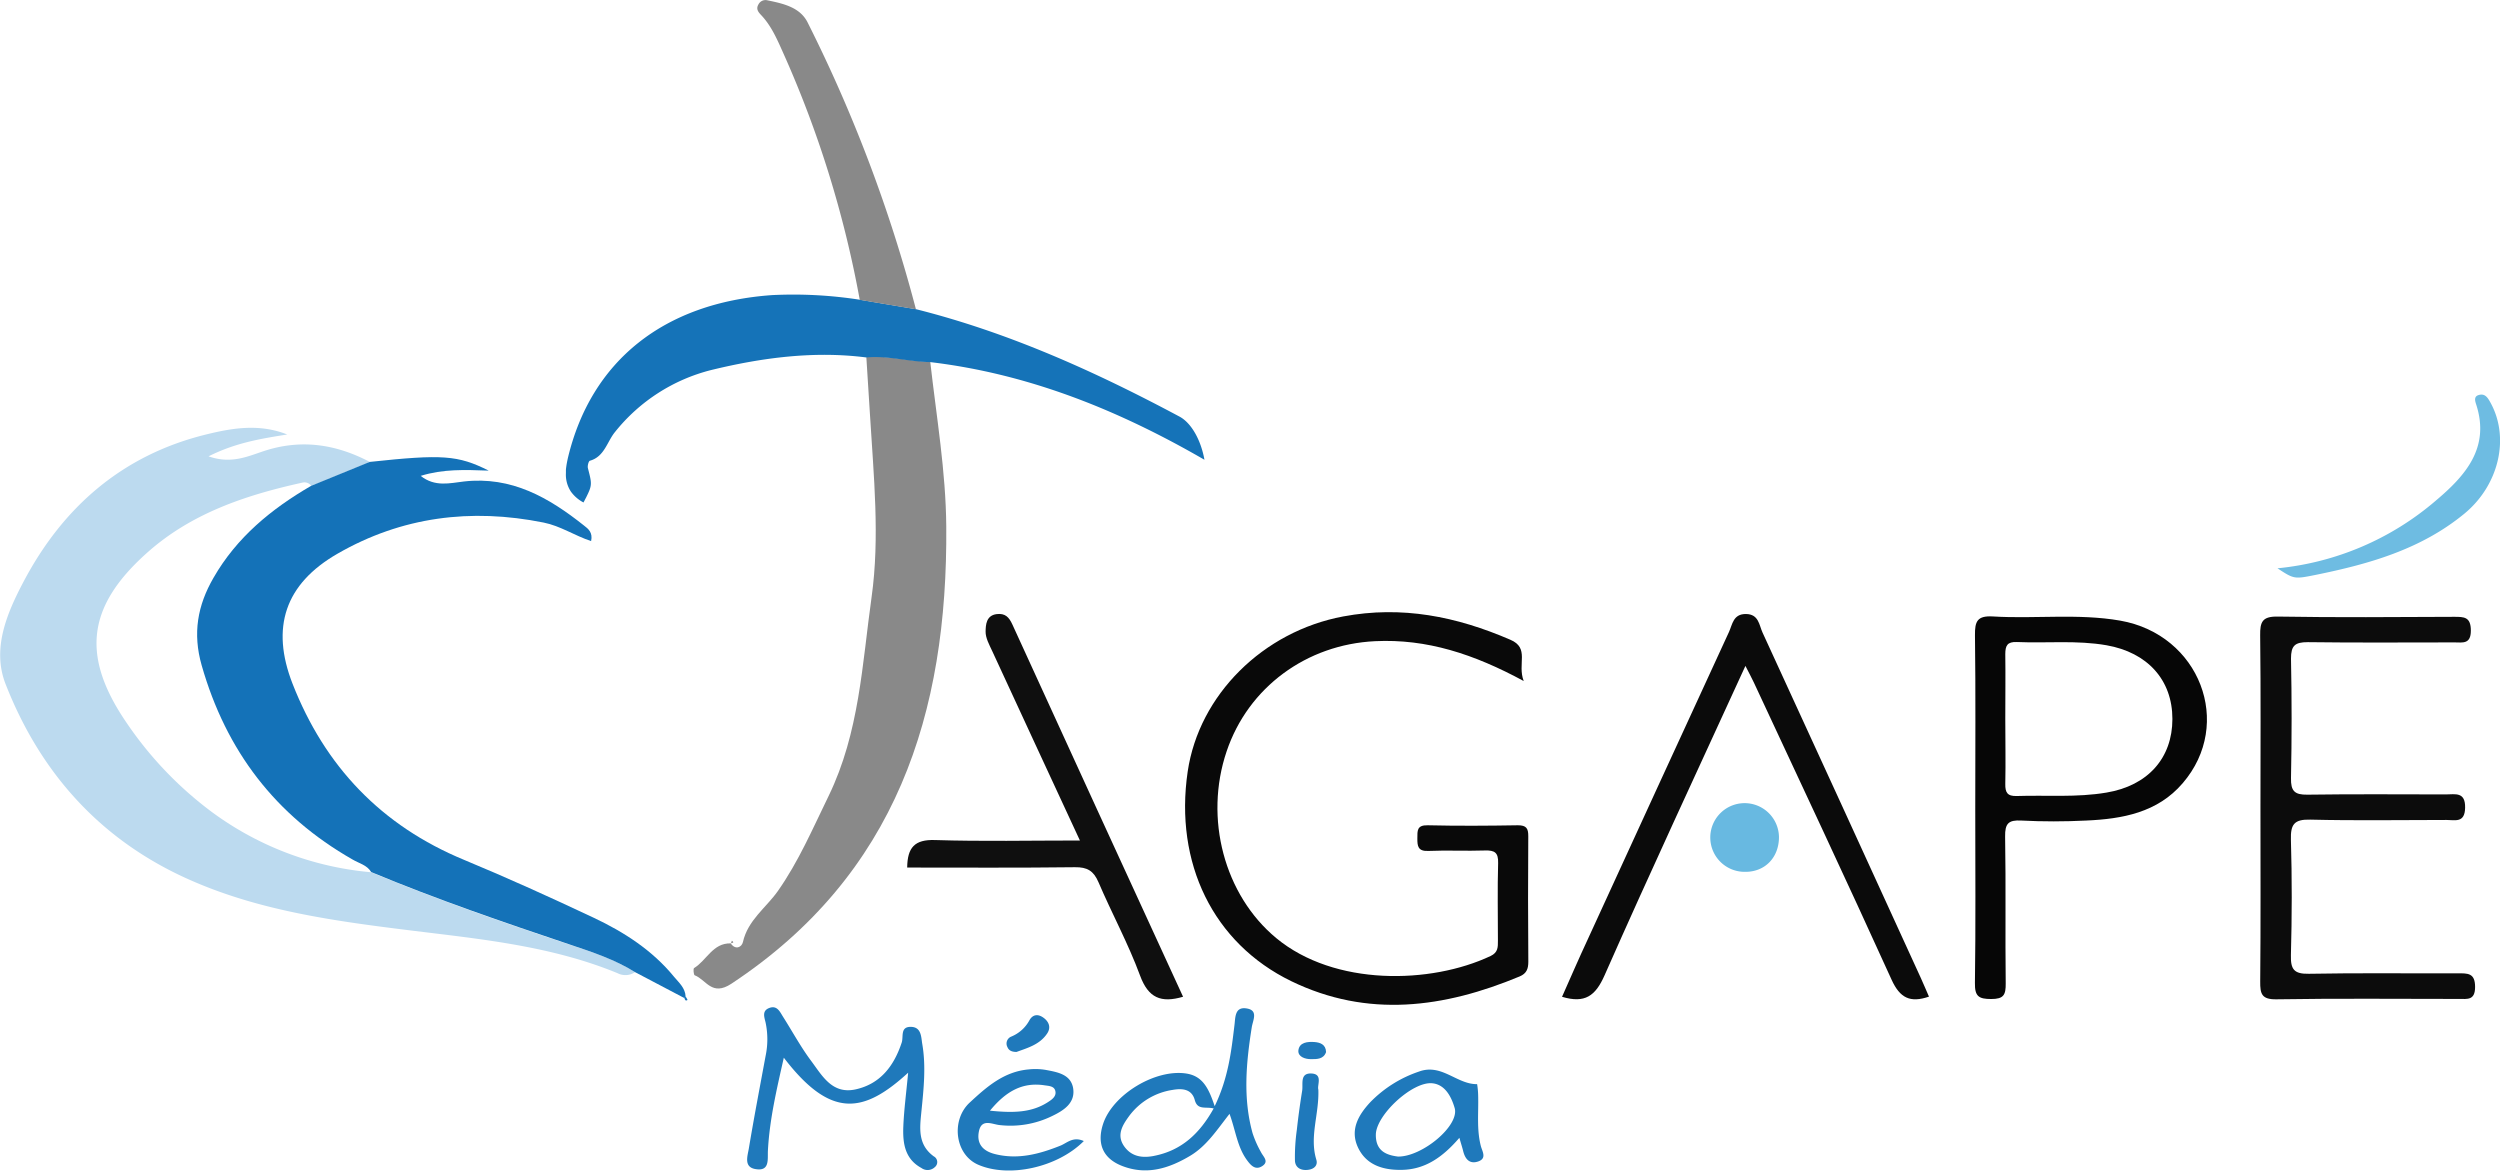 <svg id="Layer_1" data-name="Layer 1" xmlns="http://www.w3.org/2000/svg" viewBox="0 0 596.16 279.15"><defs><style>.cls-1{fill:#bcdaef;}.cls-2{fill:#1472b8;}.cls-3{fill:#898989;}.cls-4{fill:#090909;}.cls-5{fill:#1573b8;}.cls-6{fill:#0c0c0c;}.cls-7{fill:#060606;}.cls-8{fill:#0b0b0b;}.cls-9{fill:#0f0f0f;}.cls-10{fill:#1f79bb;}.cls-11{fill:#6ebce2;}.cls-12{fill:#68b9e1;}</style></defs><title>AGAPE-media-logo</title><path class="cls-1" d="M170.22,249.82a4.1,4.1,0,0,1-4.18.25c-15.68-6.46-32.35-8.1-49-10.15C99,237.69,80.84,235.28,64,227.8c-21.15-9.36-35.56-25.4-43.89-46.68-3.3-8.44.34-16.91,4.25-24.34,9.39-17.84,23.59-30.26,43.56-35.17,6.27-1.54,12.67-2.64,19.35,0-6.23,1-12.2,1.93-18.76,5.21,5.41,1.9,9.37,0,13.21-1.26,8.9-2.93,17.23-1.63,25.32,2.63l-14,5.72a2,2,0,0,0-2.2-.81c-13.59,3-26.61,7.36-37.17,16.88C39.44,162.75,38.15,174.59,49,190.41a88.07,88.07,0,0,0,20.2,21.15A75,75,0,0,0,107.29,226c15.57,6.5,31.52,12,47.5,17.33C160.07,245.05,165.43,246.81,170.22,249.82Z" transform="translate(-18.78 -18)"/><path class="cls-2" d="M182.27,255.61l-.28.4-11.77-6.19c-4.79-3-10.15-4.77-15.43-6.54-16-5.38-31.93-10.83-47.5-17.33-1-1.69-2.92-2.08-4.46-3-18.36-10.47-30.14-25.91-35.95-46.26-2.19-7.66-1-14.3,2.81-20.9,5.54-9.66,13.8-16.43,23.26-21.92l14-5.72h0c17.29-1.85,21-1.62,28.38,2.08-5.75-.21-10.88-.41-16.23,1.25,3.41,2.72,7,1.72,10.29,1.34,11.38-1.3,20.27,3.84,28.65,10.5,1,.77,2.15,1.64,1.7,3.71-3.9-1.28-7.31-3.62-11.34-4.42-17.31-3.48-33.83-1.39-49.14,7.43-12.54,7.22-15.95,17.61-10.72,31,7.71,19.72,21.18,33.85,40.89,42,10.42,4.32,20.72,9,30.93,13.81,7.25,3.42,14,7.77,19.15,14.07C180.72,252.36,182.17,253.6,182.27,255.61Z" transform="translate(-18.78 -18)"/><path class="cls-3" d="M193.05,243.05h0L193,243Z" transform="translate(-18.78 -18)"/><path class="cls-3" d="M244.43,143.57c.36,44.51-11.88,83-51.22,109-4.7,3.11-6-.94-8.77-2-.25-.09-.39-1.58-.15-1.72,3-1.82,4.46-6,8.73-5.89,1.15,1.66,2.64.91,2.92-.31,1.16-5.2,5.47-8.14,8.29-12.11,5-7.1,8.37-15,12.15-22.74,7.34-15.12,8-31.46,10.24-47.39,2-14.27.5-28.89-.37-43.33-.28-4.65-.59-9.29-.88-13.93,5.14-.47,10.14,1,15.24,1.11C242.09,117.41,244.33,130.39,244.43,143.57Z" transform="translate(-18.78 -18)"/><path class="cls-4" d="M383.23,247.35c0,1.71-.44,2.81-2.06,3.49-18,7.5-36.22,10-54.5,1.12C308.09,242.91,298.8,223.81,302,202c2.7-18.32,18-33.43,37.08-37,14-2.62,27,0,39.85,5.55,4.7,2,1.62,5.75,3.2,9.85-11.91-6.45-23.13-10.1-35.45-9.5-16.35.79-30.24,11-35.39,26.26-5.42,16-.55,34.27,11.81,44.53,13.93,11.55,36.91,11,51.14,4.28,1.8-.85,1.74-2.15,1.74-3.67,0-6.16-.13-12.33.05-18.49.07-2.52-.84-3.07-3.15-3-4.49.16-9-.09-13.49.11-2.51.11-2.63-1.18-2.62-3s-.14-3.18,2.48-3.12c7.16.17,14.33.12,21.49,0,2,0,2.49.71,2.48,2.59Q383.11,232.36,383.23,247.35Z" transform="translate(-18.78 -18)"/><path class="cls-5" d="M306,127.64c-20.54-11.88-41.95-20.5-65.39-23.29-5.1-.07-10.1-1.58-15.24-1.11-12.54-1.6-24.91.06-37,3A42.71,42.71,0,0,0,165.45,121c-1.92,2.33-2.52,5.89-6,6.87-.31.08-.61,1.22-.48,1.75.75,2.92,1,3.76.3,5.46l-.24.55-.48,1c-.13.23-.26.49-.4.76l-.23.43a8.64,8.64,0,0,1-3-2.59,7.33,7.33,0,0,1-1.19-4.41c0-.23,0-.47,0-.71s.06-.62.1-.93c.09-.63.22-1.28.38-2,5.53-23.12,22.89-37,48.72-38.81a103.06,103.06,0,0,1,20.84,1.1l13.4,2.25c22.18,5.57,42.83,14.91,62.91,25.64C302.92,118.9,305.17,123,306,127.64Z" transform="translate(-18.78 -18)"/><path class="cls-6" d="M609,253.35c0,3.25-1.84,2.86-3.84,2.86-14.5,0-29-.15-43.49.09-3.57.06-3.94-1.28-3.91-4.26.13-13.83.06-27.66.06-41.49,0-13.66.1-27.33-.07-41-.05-3.29.52-4.59,4.24-4.52,14,.24,28,.12,42,.06,2.4,0,4,0,4,3.3s-2,2.8-3.89,2.8c-11.67,0-23.33.1-35-.06-3.06,0-4,.82-4,3.93q.29,14.24,0,28.49c-.06,3.08.85,4,3.91,3.95,11-.16,22-.07,33-.06,2.24,0,4.7-.71,4.61,3.21-.08,3.68-2.42,2.87-4.44,2.88-10.83,0-21.66.19-32.49-.08-3.86-.1-4.71,1.16-4.61,4.8.27,9.16.25,18.34,0,27.49-.09,3.41.72,4.54,4.3,4.47,11.82-.23,23.66-.06,35.49-.11C607.25,250.1,609,250,609,253.35Z" transform="translate(-18.78 -18)"/><path class="cls-7" d="M524.39,166c-10.08-1.76-20.28-.38-30.4-1-3.72-.21-4.29,1.18-4.25,4.49.18,13.82.07,27.64.07,41.46s.12,27.64-.08,41.46c-.05,3.19.9,3.82,3.89,3.82s3.48-1,3.45-3.73c-.14-11.65.06-23.31-.14-35-.05-3.11.78-4,3.86-3.83,5.15.27,10.33.26,15.48,0,8.63-.38,17-1.89,23-8.9C551.5,190.58,543.31,169.33,524.39,166Zm-3.28,41c-7.09,1.21-14.25.58-21.37.82-2.28.08-2.81-.83-2.77-2.9.11-5.15,0-10.3,0-15.46s.07-10.3,0-15.45c0-2.06.47-3,2.76-2.91,7.12.31,14.28-.47,21.38.77,9.79,1.72,15.71,8.28,15.71,17.58S531,205.35,521.11,207Z" transform="translate(-18.78 -18)"/><path class="cls-8" d="M478.77,255.66c-4.48,1.54-6.91.34-8.9-4C459.09,227.89,448,204.34,437,180.73c-.48-1-1-2-2-3.94-11.53,25.18-22.81,49.37-33.59,73.79-2.17,4.91-4.67,6.76-10.14,5.12,2-4.51,4-9.12,6.13-13.7q16.8-36.65,33.67-73.28c.84-1.82,1-4.33,4.06-4.3s3.13,2.64,3.95,4.42Q458,210,476.82,251.2C477.49,252.66,478.1,254.14,478.77,255.66Z" transform="translate(-18.78 -18)"/><path class="cls-9" d="M300.9,255.69c-5.25,1.54-8.28.31-10.26-5.06-2.81-7.61-6.72-14.8-9.92-22.27-1.16-2.7-2.67-3.6-5.61-3.56-13.3.17-26.6.08-40,.08.06-4.78,1.77-6.72,6.63-6.56,11.29.36,22.59.11,34.56.11-7.17-15.47-14.07-30.33-20.93-45.21-.69-1.49-1.59-3.1-1.56-4.64s.12-3.84,2.67-4.14c2-.23,2.91.71,3.72,2.49Q280.46,211.26,300.9,255.69Z" transform="translate(-18.78 -18)"/><path class="cls-3" d="M237.2,91.76l-13.4-2.25a256,256,0,0,0-18.27-58.92c-1.42-3.18-2.81-6.43-5.25-9-.74-.78-1.28-1.5-.6-2.6a1.88,1.88,0,0,1,2.12-.91c3.72.77,7.71,1.63,9.54,5.22A348.74,348.74,0,0,1,237.2,91.76Z" transform="translate(-18.78 -18)"/><path class="cls-10" d="M241.71,296.31a2.49,2.49,0,0,1-3.21.21c-4-2.17-4.47-6-4.31-9.91s.69-7.92,1.15-12.81c-10.59,9.69-18.4,11.12-29.65-3.58-1.72,7.64-3.4,14.76-3.79,22.14-.11,2.07.5,5-2.92,4.43-2.91-.45-1.93-3.12-1.63-4.92,1.23-7.38,2.64-14.72,4-22.08a19.26,19.26,0,0,0,0-7.93c-.29-1.26-.91-2.77.79-3.46,1.93-.79,2.61.86,3.39,2.1,2.23,3.51,4.21,7.19,6.69,10.5,2.62,3.51,5,8,10.58,6.78,5.95-1.31,9.18-5.64,11-11.15.48-1.43-.41-3.78,2.17-3.76s2.46,2.5,2.74,4.1c.91,5.29.34,10.61-.19,15.91-.39,4-1,8,2.93,10.87A1.54,1.54,0,0,1,241.71,296.31Z" transform="translate(-18.78 -18)"/><path class="cls-10" d="M319.47,292.73a24.69,24.69,0,0,1-2-4.52c-2.32-8.38-1.52-16.82-.19-25.24.27-1.7,1.6-4-1.14-4.48-3-.54-2.74,2.23-3,4.09-.75,6.26-1.48,12.52-4.7,19.2-1.4-4.17-2.8-7.14-6.69-7.77-7.4-1.2-17.67,5-19.94,12.06-1.51,4.7,0,8.23,4.65,10,5.8,2.22,11.08.56,16.14-2.46,3.93-2.35,6.35-6.14,9.38-10,1.46,4,1.85,7.88,4.13,11,.9,1.23,2,2.55,3.68,1.45S320,293.82,319.47,292.73Zm-25.44.9c-2.74.55-5.36.26-7.15-2.24-1.95-2.73-.39-5.12,1.16-7.26a15.82,15.82,0,0,1,10.39-6.23c2.3-.41,4.55-.2,5.26,2.42.66,2.46,2.53,1.53,4.51,2C304.85,288.34,300.51,292.35,294,293.63Z" transform="translate(-18.78 -18)"/><path class="cls-11" d="M606.41,140.52c-10.35,8.5-22.74,12-35.53,14.59-5,1-5.06,1-9-1.59a68.1,68.1,0,0,0,37.78-16.16c7-5.91,13-12.59,9.57-23-.25-.77-.51-1.77.51-2.12,1.66-.57,2.32.67,3,1.9C617.3,122.56,614.63,133.77,606.41,140.52Z" transform="translate(-18.78 -18)"/><path class="cls-10" d="M371.89,291.22c-1-3.94-.51-7.93-.62-11.91a19.15,19.15,0,0,0-.25-2.78c-4.84.07-8.46-5-13.86-3a29.16,29.16,0,0,0-11.66,7.35c-2.82,3.05-4.87,6.6-2.86,10.81s6.08,5.37,10.47,5.28c5.52-.11,9.68-3,13.68-7.64.46,1.62.72,2.4.91,3.19.47,1.87,1.51,3.13,3.54,2.46C373.44,294.24,372.21,292.54,371.89,291.22Zm-19.73,2.58c-2.72-.34-5.36-1.28-5.29-5.27.09-4.66,8.71-12.66,13.43-12.21,3.39.31,4.76,3.85,5.36,5.89C366.89,286.4,357.94,293.86,352.16,293.8Z" transform="translate(-18.78 -18)"/><path class="cls-10" d="M271.62,291.21c-5,2-10.1,3.37-15.55,2-2.84-.7-4.45-2.4-3.86-5.39.62-3.15,3.12-1.74,4.87-1.54a22.56,22.56,0,0,0,12.6-2.15c2.77-1.33,5.58-3.11,5-6.66-.59-3.34-3.84-3.82-6.62-4.35a14.79,14.79,0,0,0-4-.1c-5.85.52-9.93,4.1-14,7.87-4.55,4.16-3.62,12.43,2,14.86,7.31,3.17,18.86.69,25.17-5.65C274.63,288.93,273.21,290.59,271.62,291.21Zm-3.74-14.4c1,.15,2.21.17,2.53,1.24.39,1.32-.72,2.12-1.69,2.74-4,2.61-8.46,2.61-13.87,2.07C258.65,278.24,262.58,276,267.88,276.81Z" transform="translate(-18.78 -18)"/><path class="cls-12" d="M443,217.62c0,4.84-3.31,8.29-8,8.28a8.19,8.19,0,1,1,8-8.28Z" transform="translate(-18.78 -18)"/><path class="cls-10" d="M332.67,294.52c.42,1.34-.47,2.21-1.81,2.42-1.71.28-3.19-.39-3.28-2.14a45.71,45.71,0,0,1,.45-7.38c.34-3.12.77-6.23,1.27-9.32.26-1.61-.61-4.24,2.21-4.11s1.3,2.79,1.65,3.85C333.37,283.71,331,289,332.67,294.52Z" transform="translate(-18.78 -18)"/><path class="cls-10" d="M268.47,264.48c-1.78,2.65-4.71,3.42-7.28,4.37-1.11,0-1.85-.32-2.19-1.19a1.78,1.78,0,0,1,.93-2.47,8.65,8.65,0,0,0,4.31-3.85c.77-1.41,2-1.62,3.33-.68S269.48,263,268.47,264.48Z" transform="translate(-18.78 -18)"/><path class="cls-10" d="M335,268.88c-.59,1.72-2.17,1.69-3.61,1.69s-3.07-.58-3-2c.17-2.05,2.25-2.2,3.87-2.08C333.5,266.59,334.94,267,335,268.88Z" transform="translate(-18.78 -18)"/><path class="cls-3" d="M193,243a.26.26,0,0,1,.14-.06l0,.14Z" transform="translate(-18.78 -18)"/><path class="cls-3" d="M193.1,242.91c.07-.2.15-.4.21-.6C194,242.88,193.41,242.83,193.1,242.91Z" transform="translate(-18.78 -18)"/><path class="cls-2" d="M182.74,256.45c-.51.35-.63-.06-.75-.44l.28-.4C182.43,255.89,182.74,256.4,182.74,256.45Z" transform="translate(-18.78 -18)"/></svg>